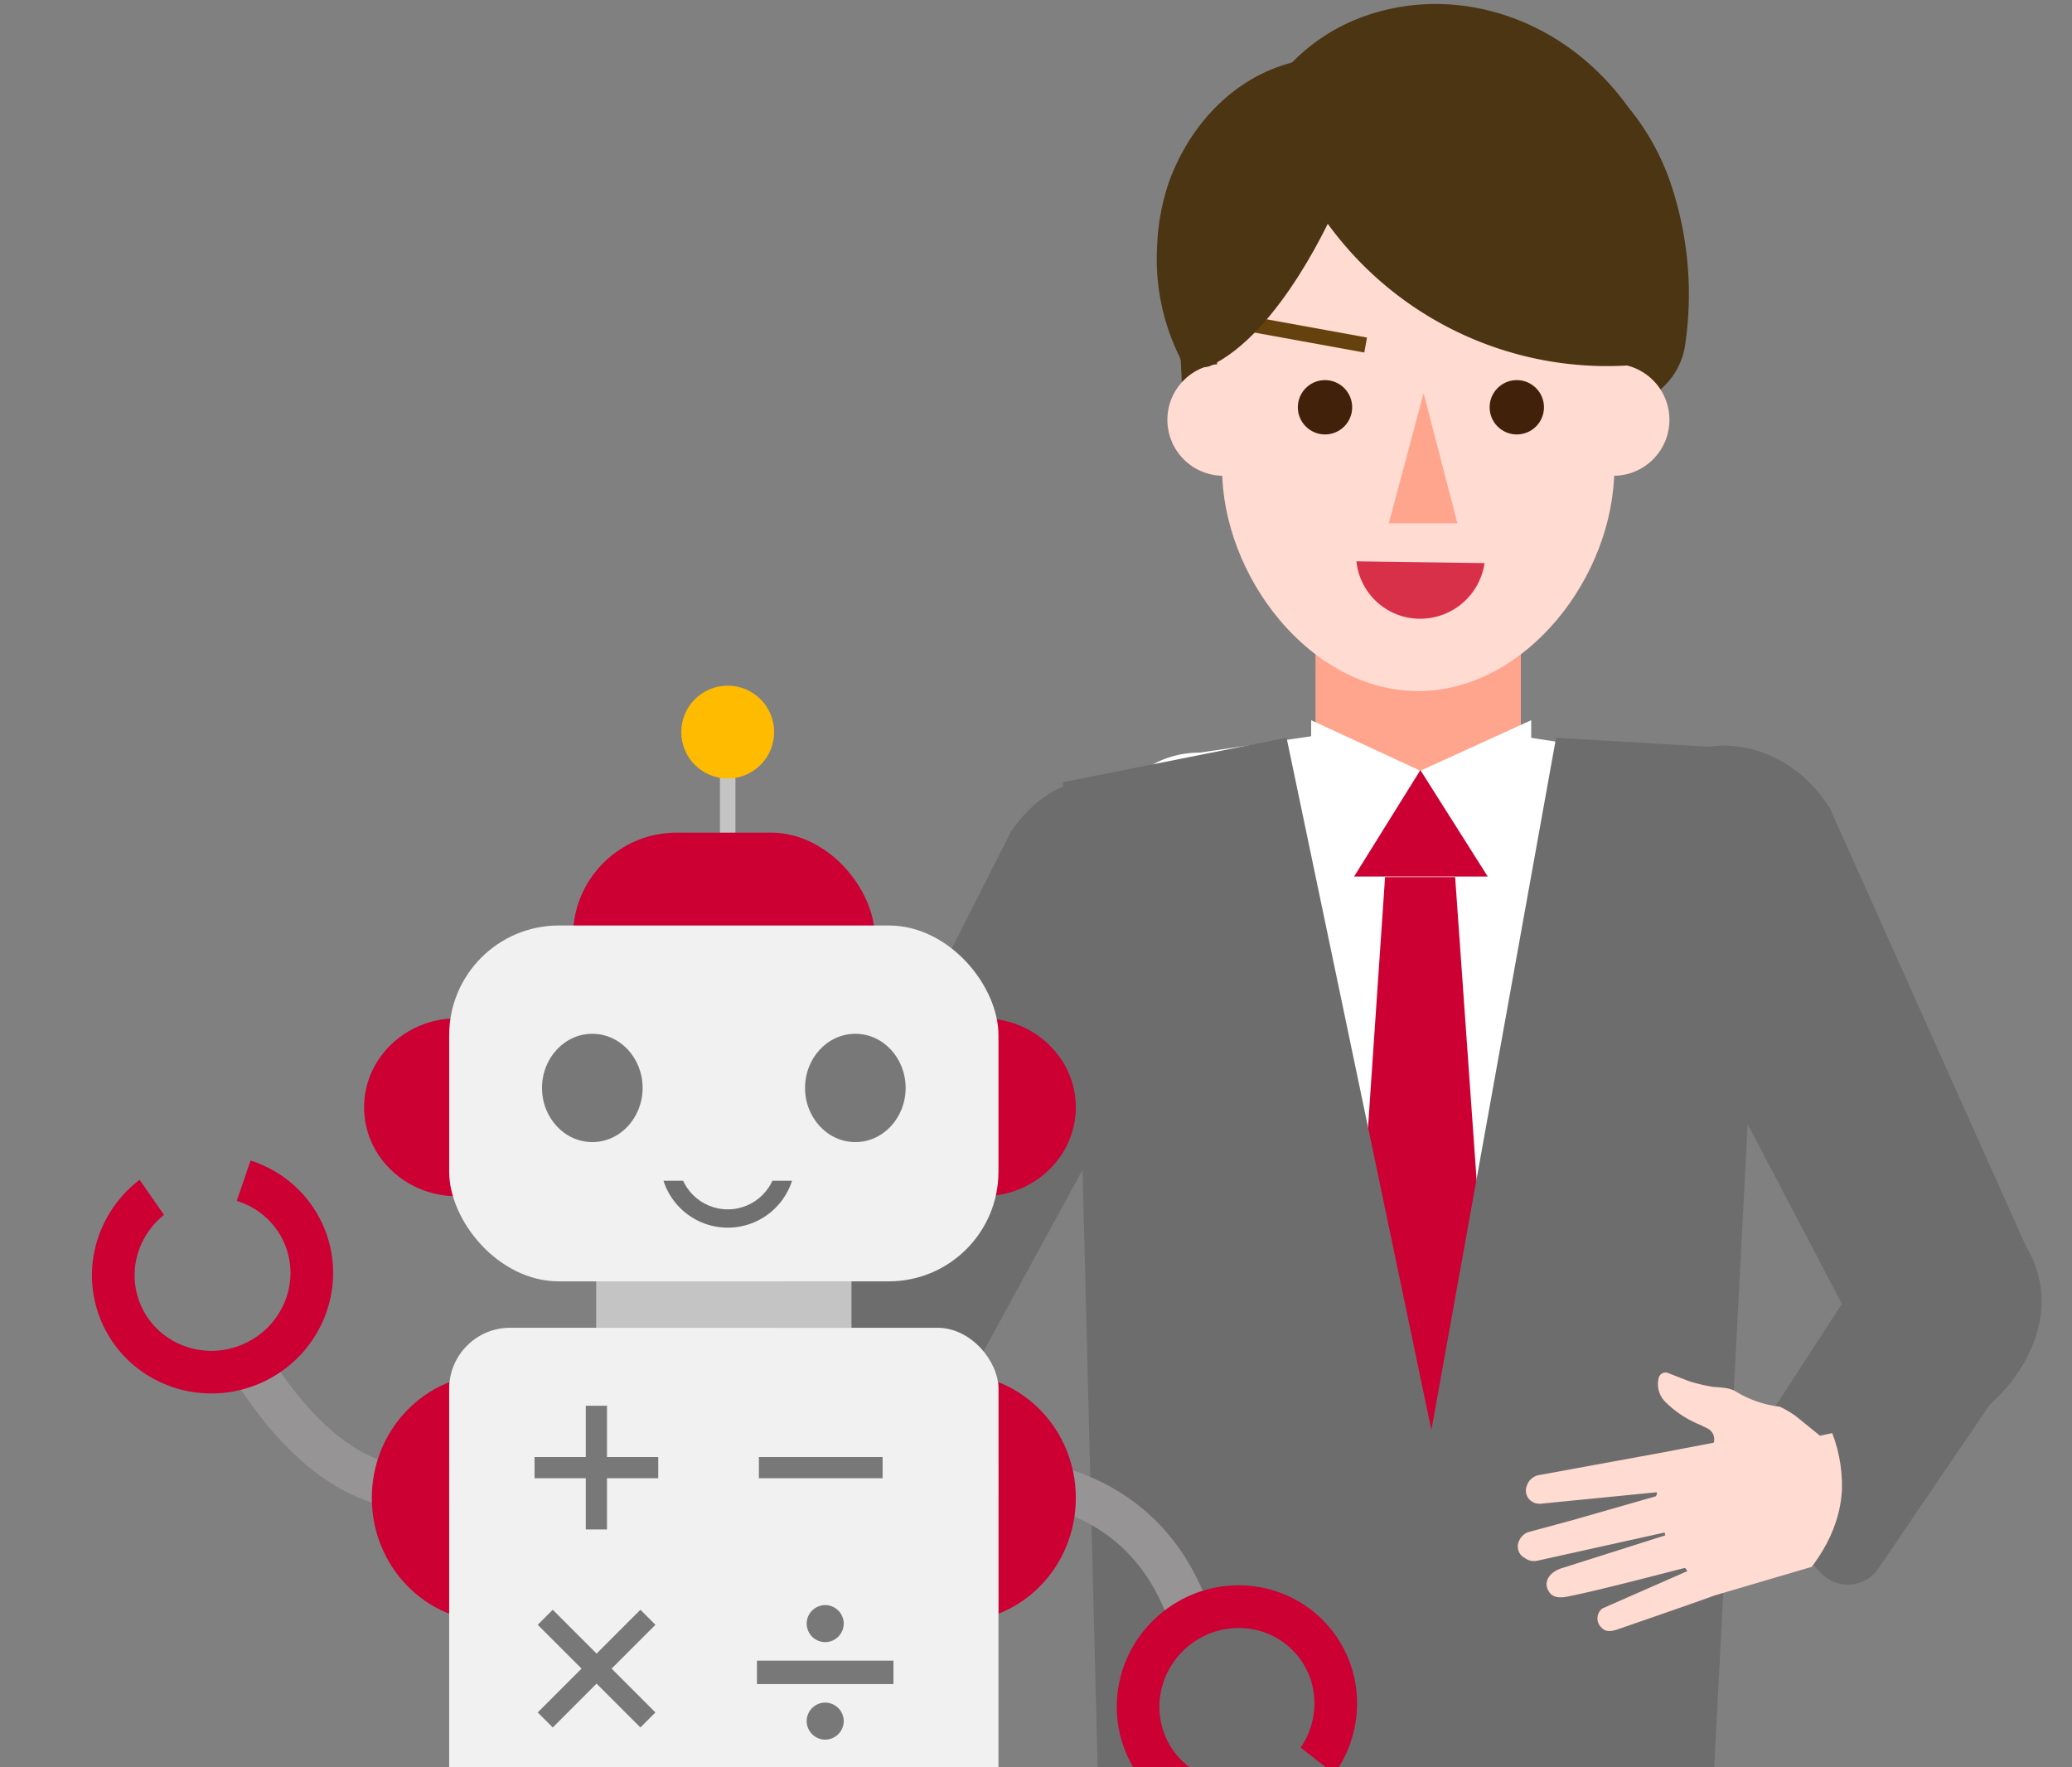<svg xmlns="http://www.w3.org/2000/svg" xmlns:xlink="http://www.w3.org/1999/xlink" width="340" height="290" viewBox="0 0 340 290">
  <rect x="0" y="0" width="340" height="290" fill="#808080" stroke="none"/>
  <defs>
    <clipPath id="clip-path">
      <rect id="長方形_1961" data-name="長方形 1961" width="340" height="290" transform="translate(1060 995)" fill="#fff"/>
    </clipPath>
    <clipPath id="clip-path-2">
      <path id="パス_670" data-name="パス 670" d="M25.533,1.951l-6.107,9.7L7.148,17.879S0,23.24,0,25.027,1.787,41.11,1.787,41.11s8.935,7.148,10.722,8.935,23.231,0,25.018,0c1.072,0,2.323-1.43,3.038-1.966l4.825-4.289c5.182-4.825,9.471-10.722,9.828-18.048A24.241,24.241,0,0,0,53.073,15.2c-1.787-4.11-4.289-9.828-8.22-12.33A24.985,24.985,0,0,0,38.062.009C37.348-.169,25.533,2.308,25.533,1.951Z" transform="matrix(0.891, -0.454, 0.454, 0.891, 0, 25.078)" fill="#ffdbd1"/>
    </clipPath>
    <clipPath id="clip-path-3">
      <rect id="長方形_1889" data-name="長方形 1889" width="235.279" height="205.497" transform="translate(0 0)" fill="#fff" stroke="#707070" stroke-width="1"/>
    </clipPath>
    <clipPath id="clip-path-4">
      <rect id="長方形_1582" data-name="長方形 1582" width="44.432" height="26.659" transform="translate(0 0)" fill="#c03" stroke="#707070" stroke-width="1"/>
    </clipPath>
    <clipPath id="clip-path-5">
      <rect id="長方形_1583" data-name="長方形 1583" width="43.162" height="26.659" transform="translate(0 0)" fill="#c03" stroke="#707070" stroke-width="1"/>
    </clipPath>
    <clipPath id="clip-path-6">
      <rect id="長方形_1585" data-name="長方形 1585" width="25.39" height="12.695" transform="translate(0 0)" fill="#fff"/>
    </clipPath>
    <clipPath id="clip-path-7">
      <rect id="長方形_1586" data-name="長方形 1586" width="12.695" height="45.701" transform="translate(0 0)" fill="#fff" stroke="#707070" stroke-width="1"/>
    </clipPath>
    <clipPath id="clip-path-8">
      <rect id="長方形_1587" data-name="長方形 1587" width="12.695" height="45.701" fill="#fff" stroke="#707070" stroke-width="1"/>
    </clipPath>
    <clipPath id="clip-path-9">
      <path id="中マド_2" data-name="中マド 2" d="M47.4,55.453H0V0H6.971L23.353,32.36,39.735,0H47.4V55.453Z" transform="translate(0 0)" fill="#fff" stroke="#707070" stroke-width="1"/>
    </clipPath>
  </defs>
  <g id="illust_robot_and_man" transform="translate(-1060 -995)" clip-path="url(#clip-path)">
    <g id="グループ_4241" data-name="グループ 4241" transform="translate(-12.685 59.159)">
      <g id="グループ_752_2_" transform="translate(1199.707 936.498)">
        <g id="グループ_661_1_" transform="translate(62.783 0)">
          <path id="パス_735_1_" d="M89,17.978A56.888,56.888,0,0,0,86.981-8.1a39.777,39.777,0,0,0-7.266-13.4C68.677-36.872,50.006-42.177,34.646-35.7a31.131,31.131,0,0,0-9.934,6.744h0l-1.2.989a6.538,6.538,0,0,0-1.748,6.924,1.86,1.86,0,0,1,.368.989A138.815,138.815,0,0,0,33.542-2.973c12.233,16.1,27.5,26.706,42.125,30.3a9.121,9.121,0,0,0,6.162-.54A11.915,11.915,0,0,0,89,17.978Z" transform="translate(-2.354 38.409)" fill="#4b3513"/>
          <path id="パス_736_1_" d="M3.749,19.847A36.266,36.266,0,0,1,.093,2.015,37.157,37.157,0,0,1,2.055-8.773C6.691-21.434,17.39-29.458,29.07-29.1a20.245,20.245,0,0,1,7.846,1.872h0l.8.357a4.2,4.2,0,0,1,2.5,4.19,5.682,5.682,0,0,1-.178.624,64.838,64.838,0,0,1-4.19,14.176A63.947,63.947,0,0,1,14,22.968a5.805,5.805,0,0,1-4.19,1.159A6.651,6.651,0,0,1,3.749,19.847Z" transform="translate(-0.036 37.958)" fill="#4b3513"/>
        </g>
        <g id="グループ_623_1_" transform="translate(55.466 6.556)">
          <path id="パス_730_1_" d="M77.208,250.824H21.84c-7.668,0-14-5.262-14.355-12.065L0,109.488C-.539,102.23,5.97,96.062,14.351,96.062L50.193,90.8l34.326,5.262c8.292,0,14.8,6.078,14.355,13.426L91.563,238.759C91.206,245.563,85.054,250.824,77.208,250.824Z" transform="translate(0.035 20.22)" fill="#fff"/>
          <path id="パス_731_1_" d="M87.864-15.5a40.318,40.318,0,0,0-36.377-23A41.213,41.213,0,0,0,23.847-27.533,37.36,37.36,0,0,0,15.2-15.5,34.929,34.929,0,0,0,11.9-.518V-.34l1.159,25.321H89.914L91.252-.162V-.34A38.36,38.36,0,0,0,87.864-15.5Z" transform="translate(-1.259 38.5)" fill="#4b3513"/>
          <rect id="長方形_997_1_" width="33.702" height="24.519" transform="translate(33.376 94.906)" fill="#ffa48d"/>
          <path id="パス_732_1_" d="M52.2,68.317h0c-17.654,0-32.186-18.813-32.186-36.644L18.5-.514C18.5-18.167,34.37-32.7,52.2-32.7h0c17.654,0,33.7,14.355,33.7,32.186L84.389,31.673C84.389,49.5,69.856,68.317,52.2,68.317Z" transform="translate(-1.975 37.871)" fill="#ffdbd1"/>
          <g id="グループ_620_1_" transform="translate(30.477 55.161)">
            <ellipse id="楕円形_20_1_" cx="4.458" cy="4.458" rx="4.458" ry="4.458" transform="translate(0)" fill="#42210b"/>
            <ellipse id="楕円形_21_1_" cx="4.458" cy="4.458" rx="4.458" ry="4.458" transform="translate(31.473)" fill="#42210b"/>
          </g>
          <path id="パス_733_1_" d="M20.863,10.522A10.5,10.5,0,0,0,10.253,0,10.656,10.656,0,0,0,0,8.026Z" transform="matrix(-0.995, 0.105, -0.105, -0.995, 61.954, 93.173)" fill="#d83049"/>
          <path id="パス_734_1_" d="M56.606,26.2,50.9,47.509H62.134Z" transform="translate(-5.487 31.138)" fill="#ffa48d"/>
          <g id="グループ_621_1_" transform="translate(9.071 52.491)">
            <ellipse id="楕円形_22_1_" cx="9.183" cy="9.183" rx="9.183" ry="9.183" transform="translate(0)" fill="#ffdbd1"/>
            <ellipse id="楕円形_23_1_" cx="9.183" cy="9.183" rx="9.183" ry="9.183" transform="translate(64.016)" fill="#ffdbd1"/>
          </g>
          <g id="グループ_622_1_" transform="translate(32.664 109.966)">
            <path id="パス_737_1_" d="M36.11-29.317H0V-38.5l17.921,8.292L36.11-38.5Z" transform="translate(0 39.5)" fill="#fff"/>
            <path id="パス_738_1_" d="M18.777-28.2,7.9-10.725H29.833Z" transform="translate(-0.856 37.383)" fill="#c03"/>
            <path id="パス_739_1_" d="M31.008,85.831,18.436,98.313,6.4,85.831,12.819-8.5h11.5Z" transform="translate(-0.694 35.248)" fill="#c03"/>
          </g>
          <line id="線_169_1_" x2="20.319" y2="3.694" transform="translate(21.286 45.712)" fill="none" stroke="#65420d" stroke-miterlimit="10" stroke-width="2.5"/>
        </g>
        <path id="パス_778_1_" d="M155.428,105.005,192.139,97.7,227.9,268.647H161.187l-3.553-140.722Z" transform="translate(-108.045 22.696)" fill="#6d6d6d"/>
        <path id="パス_779_1_" d="M272.645,99.483,242.6,97.7,211.841,268.473h56.61l7.314-140.548Z" transform="translate(-114.282 22.696)" fill="#6d6d6d"/>
        <path id="パス_1146" data-name="パス 1146" d="M123.882,21.046a56.66,56.66,0,0,0,49.461,23.949c11.6-.551,3.845-4.843,3.706-5.892-.023-1.4-1.609-1.783-1.357-2.335.385-.844-1.766-13.756-1.766-13.756l-7.592-21.1L137.419-6.8,117.387,1.912Z" transform="translate(-33.518 14.332)" fill="#4b3513"/>
        <path id="パス_1147" data-name="パス 1147" d="M31.179,19.946S15.557,36,2.564,36.794C-3.8,35.9,3.693,29.285,3.684,28.64c-.1-.867.732-1.032.55-1.387-.278-.543-.155-8.465-.155-8.465l6.349-11.35L29.683,0l2.73,13.614Z" transform="translate(55.804 26.038) rotate(-21)" fill="#4b3513"/>
        <path id="パス_740_2_" d="M7.464,2.815h0c8.4-5.54,20.014-2.68,26.447,6.612L69.823,79.553c7.684,11.437-.658,25.11-10.238,30.406H51.659L3.891,29.441C-2.543,20.506-.756,8.355,7.464,2.815Z" transform="translate(139.901 120.832) rotate(3)" fill="#6d6d6d"/>
        <path id="パス_740_2_2" data-name="パス_740_2_" d="M56.556,2.815h0C49.289-2.724,39.24.135,33.674,9.427L2.605,79.553c-6.648,11.437.569,25.11,8.857,30.406l15.3-.8,38.621-80.57C70.95,19.652,63.667,8.355,56.556,2.815Z" transform="translate(5.755 124.613) rotate(3)" fill="#6d6d6d"/>
        <path id="パス_741_2_" d="M49.092,13.4h0c3.507,6.422,7.166,17.66,1.982,23.279L21.954,67.666a6.08,6.08,0,0,1-9.757-.8L0,49.2,33.541,11.957C38.573,6.5,33.846-12.766,49.092,13.4Z" transform="translate(149.074 193.112) rotate(-9)" fill="#6d6d6d"/>
        <g id="グループ_1054" data-name="グループ 1054" transform="matrix(0.891, 0.454, -0.454, 0.891, 131.399, 195.64)">
          <g id="グループ_532" data-name="グループ 532" transform="translate(0 0)" clip-path="url(#clip-path-2)">
            <path id="パス_669" data-name="パス 669" d="M51.321.67,39.169,10.5l-5-1.072a17.338,17.338,0,0,0-3.038-.179A17.794,17.794,0,0,1,23.8,10.32c-1.608-.179-3.038.715-4.11,1.072h0a28.567,28.567,0,0,1-3.753.893l-3.574.357a1.145,1.145,0,0,0-1.072,1.43h0a4.112,4.112,0,0,0,2.859,3.038h0a17.3,17.3,0,0,0,6.791.715h1.072a1.979,1.979,0,0,1,2.144,1.608h0l-6.433,5L1.107,37.124a2.582,2.582,0,0,0-1.072,2.5h0a2.152,2.152,0,0,0,1.251,1.787h0a2.3,2.3,0,0,0,2.144-.179l15.9-10.186c.179-.179.357,0,.357.179h0v.357L9.327,41.234,3.609,46.417a2.71,2.71,0,0,0-.536,2.323h0a2.1,2.1,0,0,0,1.787,1.608h.179a2.471,2.471,0,0,0,2.144-.536l16.261-13.4c.179-.179.357-.179.357,0l.179.179L11.114,49.276c-1.608,1.787-1.072,3.217-.536,3.753,1.072,1.072,2.144.893,3.4,0,3.753-2.859,13.938-11.973,15.189-13.045a.248.248,0,0,1,.357,0l.357.179-9.65,11.794a2.048,2.048,0,0,0,1.251,2.859h0c.893.357,1.608,0,2.5-.894,0,0,9.828-10.186,11.615-12.151L48.819,29.262a5.544,5.544,0,0,0,1.608-3.217l.357-1.43,11.973-9.828a2.817,2.817,0,0,0,.893-3.753h0A29.983,29.983,0,0,0,56.5,1.921L55.073.67A2.959,2.959,0,0,0,51.321.67Z" transform="translate(14.507 6.25)" fill="#ffdbd1"/>
          </g>
        </g>
      </g>
      <g id="マスクグループ_86" data-name="マスクグループ 86" transform="translate(1072.686 1022.344)" clip-path="url(#clip-path-3)">
        <g id="グループ_4240" data-name="グループ 4240" transform="translate(6.777 26.008)">
          <rect id="長方形_1578" data-name="長方形 1578" width="41.893" height="7.617" transform="translate(91.05 97.75)" fill="#c4c4c4"/>
          <ellipse id="楕円形_34" data-name="楕円形 34" cx="15.234" cy="14.599" rx="15.234" ry="14.599" transform="translate(52.966 54.587)" fill="#c03"/>
          <ellipse id="楕円形_35" data-name="楕円形 35" cx="15.234" cy="14.599" rx="15.234" ry="14.599" transform="translate(139.291 54.587)" fill="#c03"/>
          <rect id="長方形_1580" data-name="長方形 1580" width="17.773" height="41.893" transform="translate(88.511 187.883)" fill="#c4c4c4"/>
          <rect id="長方形_1581" data-name="長方形 1581" width="17.773" height="41.893" transform="translate(117.709 187.883)" fill="#c4c4c4"/>
          <g id="マスクグループ_36" data-name="マスクグループ 36" transform="translate(66.93 205.655)" clip-path="url(#clip-path-4)">
            <circle id="楕円形_38" data-name="楕円形 38" cx="19.042" cy="19.042" r="19.042" transform="translate(3.808 7.617)" fill="#c03"/>
          </g>
          <g id="マスクグループ_37" data-name="マスクグループ 37" transform="translate(112.631 205.655)" clip-path="url(#clip-path-5)">
            <ellipse id="楕円形_39" data-name="楕円形 39" cx="19.677" cy="19.042" rx="19.677" ry="19.042" transform="translate(2.539 7.617)" fill="#c03"/>
          </g>
          <rect id="長方形_1584" data-name="長方形 1584" width="2.539" height="12.695" transform="translate(111.362 12.695)" fill="#c4c4c4"/>
          <circle id="楕円形_42" data-name="楕円形 42" cx="7.617" cy="7.617" r="7.617" transform="translate(105.015 0)" fill="#fb0"/>
          <rect id="長方形_1579" data-name="長方形 1579" width="49.51" height="38.084" rx="17" transform="translate(87.242 24.12)" fill="#c03"/>
          <rect id="長方形_1576" data-name="長方形 1576" width="90.133" height="58.396" rx="18" transform="translate(66.93 39.354)" fill="#f1f1f1"/>
          <ellipse id="楕円形_36" data-name="楕円形 36" cx="8.252" cy="8.886" rx="8.252" ry="8.886" transform="translate(82.164 57.126)" fill="#787878"/>
          <ellipse id="楕円形_41" data-name="楕円形 41" cx="8.252" cy="8.886" rx="8.252" ry="8.886" transform="translate(125.326 57.126)" fill="#787878"/>
          <g id="マスクグループ_38" data-name="マスクグループ 38" transform="translate(99.937 81.246)" clip-path="url(#clip-path-6)">
            <g id="パス_1172" data-name="パス 1172" transform="translate(1.631 -14.456)" fill="none" stroke-linecap="round">
              <path d="M11.074,0A11.074,11.074,0,1,1,0,11.074,11.074,11.074,0,0,1,11.074,0Z" stroke="none"/>
              <path d="M 11.074 3 C 6.622 3 3 6.622 3 11.074 C 3 15.526 6.622 19.148 11.074 19.148 C 15.526 19.148 19.148 15.526 19.148 11.074 C 19.148 6.622 15.526 3 11.074 3 M 11.074 0 C 17.19 0 22.148 4.958 22.148 11.074 C 22.148 17.19 17.19 22.148 11.074 22.148 C 4.958 22.148 0 17.19 0 11.074 C 0 4.958 4.958 0 11.074 0 Z" stroke="none" fill="#707070"/>
            </g>
          </g>
          <path id="パス_1173" data-name="パス 1173" d="M28.479,30.264S6.379,36.031,0,0" transform="translate(34.242 111.387) rotate(-22)" fill="none" stroke="#969494" stroke-width="7"/>
          <path id="パス_1174" data-name="パス 1174" d="M-1583.227,451.654s29.794-4.562,38.394,23.941" transform="translate(1733.753 -321.38)" fill="none" stroke="#969494" stroke-width="7"/>
          <g id="マスクグループ_39" data-name="マスクグループ 39" transform="translate(157.063 111.714)" clip-path="url(#clip-path-7)">
            <ellipse id="楕円形_43" data-name="楕円形 43" cx="19.677" cy="20.312" rx="19.677" ry="20.312" transform="translate(-26.659 1.269)" fill="#c03"/>
          </g>
          <g id="マスクグループ_40" data-name="マスクグループ 40" transform="translate(66.93 153.607) rotate(180)" clip-path="url(#clip-path-8)">
            <ellipse id="楕円形_48" data-name="楕円形 48" cx="19.677" cy="20.312" rx="19.677" ry="20.312" transform="translate(-26.659)" fill="#c03"/>
          </g>
          <g id="マスクグループ_42" data-name="マスクグループ 42" transform="translate(231.193 185.622) rotate(155)" clip-path="url(#clip-path-9)">
            <g id="楕円形_50" data-name="楕円形 50" transform="translate(0 17.243) rotate(-14)" fill="none" stroke="#c03" stroke-width="7">
              <ellipse cx="19.833" cy="19.545" rx="19.833" ry="19.545" stroke="none"/>
              <ellipse cx="19.833" cy="19.545" rx="16.333" ry="16.045" fill="none"/>
            </g>
          </g>
          <rect id="長方形_1577" data-name="長方形 1577" width="90.133" height="82.516" rx="10" transform="translate(66.93 105.367)" fill="#f1f1f1"/>
          <path id="パス_11735" data-name="パス 11735" d="M9.686-3.886,2.494-11.078,9.686-18.27,7.221-20.735.029-13.543l-7.192-7.192L-9.628-18.27l7.192,7.192L-9.628-3.886l2.465,2.465L.029-8.613,7.221-1.421Z" transform="translate(91.086 172.373)" fill="#787878"/>
          <path id="パス_11733" data-name="パス 11733" d="M-10.15-12.789v3.48h20.3v-3.48Z" transform="translate(127.901 139.367)" fill="#787878"/>
          <path id="パス_11734" data-name="パス 11734" d="M10.15-12.789H1.74V-21.2H-1.74v8.41h-8.41v3.48h8.41V-.9H1.74v-8.41h8.41Z" transform="translate(91.086 139.367)" fill="#787878"/>
          <path id="パス_11736" data-name="パス 11736" d="M-3.04-20.192A3.059,3.059,0,0,0,0-17.152a3.059,3.059,0,0,0,3.04-3.04A3.059,3.059,0,0,0,0-23.232,3.059,3.059,0,0,0-3.04-20.192Zm-8.16,6.08v3.84H11.2v-3.84Zm8.16,9.92A3.059,3.059,0,0,0,0-1.152a3.059,3.059,0,0,0,3.04-3.04A3.059,3.059,0,0,0,0-7.232,3.059,3.059,0,0,0-3.04-4.192Z" transform="translate(128.631 174.103)" fill="#787878"/>
          <g id="マスクグループ_41" data-name="マスクグループ 41" transform="matrix(0.99, -0.139, 0.139, 0.99, 0, 68.802)" clip-path="url(#clip-path-9)">
            <g id="楕円形_49" data-name="楕円形 49" transform="translate(0 17.243) rotate(-14)" fill="none" stroke="#c03" stroke-width="7">
              <ellipse cx="19.833" cy="19.545" rx="19.833" ry="19.545" stroke="none"/>
              <ellipse cx="19.833" cy="19.545" rx="16.333" ry="16.045" fill="none"/>
            </g>
          </g>
        </g>
      </g>
    </g>
  </g>
</svg>
